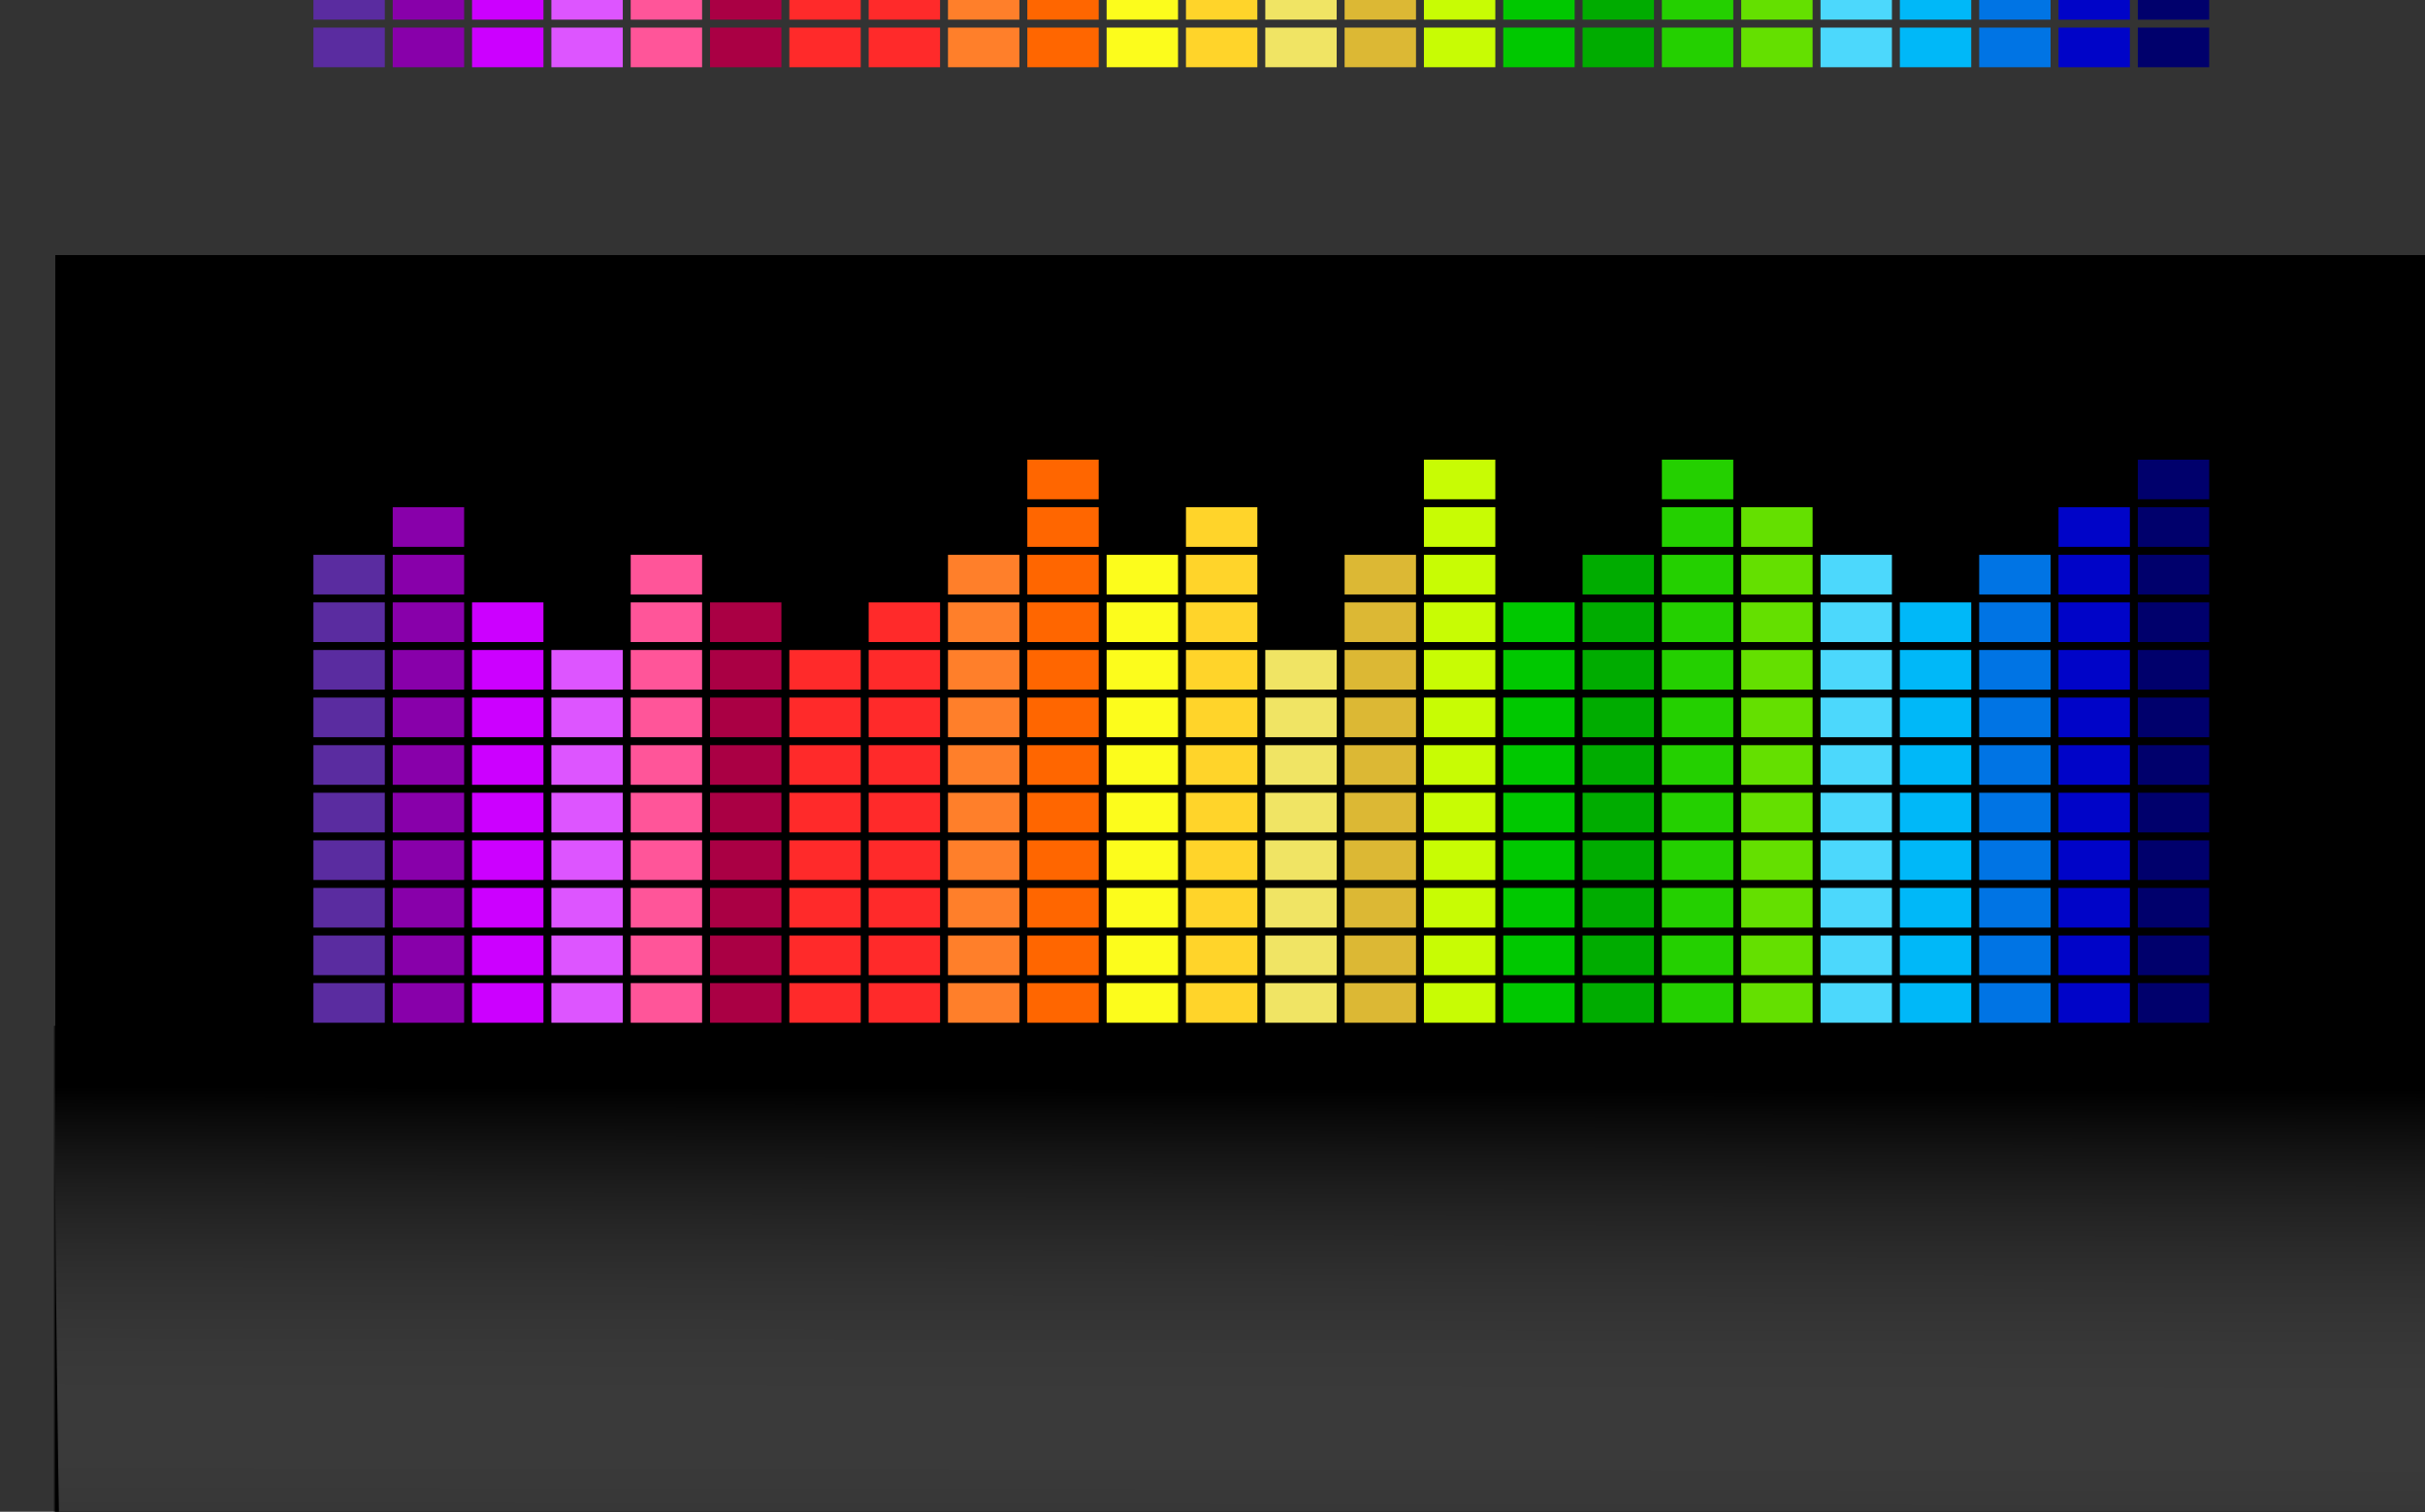 <?xml version="1.0"?><svg width="3057.149" height="1906.127" xmlns="http://www.w3.org/2000/svg" xmlns:xlink="http://www.w3.org/1999/xlink">
 <rect width="100%" height="100%" fill="#333333" stroke="none"/>
 <title>Sound</title>
 <defs>
  <linearGradient id="linearGradient6573">
   <stop id="stop6575" offset="0" stop-opacity="0.916" stop-color="#000000"/>
   <stop id="stop6577" offset="1" stop-opacity="0" stop-color="#ffffff"/>
  </linearGradient>
  <linearGradient xlink:href="#linearGradient6573" id="linearGradient7371" x1="0.528" y1="1.003" x2="0.529" y2="0.554"/>
 </defs>
 <g>
  <title>Layer 1</title>
  <g id="layer1">
   <rect id="rect5805" width="3055.468" height="1903.525" x="69.682" y="321.602" rx="0.548" ry="0.077" fill="#000000"/>
   <g id="g5068">
    <rect id="rect3925" width="90" height="50" x="395.112" y="1239.538" rx="0.492" ry="0.062" fill="#5a2ca0"/>
    <rect ry="0.062" rx="0.492" y="1179.538" x="395.112" height="50" width="90" id="rect3038" fill="#5a2ca0"/>
    <rect id="rect3040" width="90" height="50" x="395.112" y="1119.538" rx="0.492" ry="0.062" fill="#5a2ca0"/>
    <rect ry="0.062" rx="0.492" y="1059.538" x="395.112" height="50" width="90" id="rect3042" fill="#5a2ca0"/>
    <rect id="rect3044" width="90" height="50" x="395.112" y="999.538" rx="0.492" ry="0.062" fill="#5a2ca0"/>
    <rect ry="0.062" rx="0.492" y="939.538" x="395.112" height="50" width="90" id="rect3046" fill="#5a2ca0"/>
    <rect ry="0.062" rx="0.492" y="879.538" x="395.112" height="50" width="90" id="rect3048" fill="#5a2ca0"/>
    <rect id="rect3050" width="90" height="50" x="395.112" y="819.538" rx="0.492" ry="0.062" fill="#5a2ca0"/>
    <rect ry="0.062" rx="0.492" y="759.538" x="395.112" height="50" width="90" id="rect3052" fill="#5a2ca0"/>
    <rect id="rect3054" width="90" height="50" x="395.112" y="699.538" rx="0.492" ry="0.062" fill="#5a2ca0"/>
    <rect ry="0.062" rx="0.492" y="1239.538" x="495.112" height="50" width="90" id="rect3076" fill="#8800aa"/>
    <rect id="rect3078" width="90" height="50" x="495.112" y="1179.538" rx="0.492" ry="0.062" fill="#8800aa"/>
    <rect ry="0.062" rx="0.492" y="1119.538" x="495.112" height="50" width="90" id="rect3080" fill="#8800aa"/>
    <rect id="rect3082" width="90" height="50" x="495.112" y="1059.538" rx="0.492" ry="0.062" fill="#8800aa"/>
    <rect ry="0.062" rx="0.492" y="999.538" x="495.112" height="50" width="90" id="rect3084" fill="#8800aa"/>
    <rect id="rect3086" width="90" height="50" x="495.112" y="939.538" rx="0.492" ry="0.062" fill="#8800aa"/>
    <rect id="rect3088" width="90" height="50" x="495.112" y="879.538" rx="0.492" ry="0.062" fill="#8800aa"/>
    <rect ry="0.062" rx="0.492" y="819.538" x="495.112" height="50" width="90" id="rect3090" fill="#8800aa"/>
    <rect id="rect3092" width="90" height="50" x="495.112" y="759.538" rx="0.492" ry="0.062" fill="#8800aa"/>
    <rect ry="0.062" rx="0.492" y="699.538" x="495.112" height="50" width="90" id="rect3094" fill="#8800aa"/>
    <rect id="rect3096" width="90" height="50" x="495.112" y="639.538" rx="0.492" ry="0.062" fill="#8800aa"/>
    <rect id="rect3102" width="90" height="50" x="595.112" y="1239.538" rx="0.492" ry="0.062" fill="#cc00ff"/>
    <rect ry="0.062" rx="0.492" y="1179.538" x="595.112" height="50" width="90" id="rect3104" fill="#cc00ff"/>
    <rect id="rect3106" width="90" height="50" x="595.112" y="1119.538" rx="0.492" ry="0.062" fill="#cc00ff"/>
    <rect ry="0.062" rx="0.492" y="1059.538" x="595.112" height="50" width="90" id="rect3108" fill="#cc00ff"/>
    <rect id="rect3110" width="90" height="50" x="595.112" y="999.538" rx="0.492" ry="0.062" fill="#cc00ff"/>
    <rect ry="0.062" rx="0.492" y="939.538" x="595.112" height="50" width="90" id="rect3112" fill="#cc00ff"/>
    <rect ry="0.062" rx="0.492" y="879.538" x="595.112" height="50" width="90" id="rect3114" fill="#cc00ff"/>
    <rect id="rect3116" width="90" height="50" x="595.112" y="819.538" rx="0.492" ry="0.062" fill="#cc00ff"/>
    <rect ry="0.062" rx="0.492" y="759.538" x="595.112" height="50" width="90" id="rect3118" fill="#cc00ff"/>
    <rect ry="0.062" rx="0.492" y="1239.538" x="695.112" height="50" width="90" id="rect3128" fill="#dd55ff"/>
    <rect id="rect3130" width="90" height="50" x="695.112" y="1179.538" rx="0.492" ry="0.062" fill="#dd55ff"/>
    <rect ry="0.062" rx="0.492" y="1119.538" x="695.112" height="50" width="90" id="rect3132" fill="#dd55ff"/>
    <rect id="rect3134" width="90" height="50" x="695.112" y="1059.538" rx="0.492" ry="0.062" fill="#dd55ff"/>
    <rect ry="0.062" rx="0.492" y="999.538" x="695.112" height="50" width="90" id="rect3136" fill="#dd55ff"/>
    <rect id="rect3138" width="90" height="50" x="695.112" y="939.538" rx="0.492" ry="0.062" fill="#dd55ff"/>
    <rect id="rect3140" width="90" height="50" x="695.112" y="879.538" rx="0.492" ry="0.062" fill="#dd55ff"/>
    <rect ry="0.062" rx="0.492" y="819.538" x="695.112" height="50" width="90" id="rect3142" fill="#dd55ff"/>
    <rect id="rect3154" width="90" height="50" x="795.112" y="1239.538" rx="0.492" ry="0.062" fill="#ff5599"/>
    <rect ry="0.062" rx="0.492" y="1179.538" x="795.112" height="50" width="90" id="rect3156" fill="#ff5599"/>
    <rect id="rect3158" width="90" height="50" x="795.112" y="1119.538" rx="0.492" ry="0.062" fill="#ff5599"/>
    <rect ry="0.062" rx="0.492" y="1059.538" x="795.112" height="50" width="90" id="rect3160" fill="#ff5599"/>
    <rect id="rect3162" width="90" height="50" x="795.112" y="999.538" rx="0.492" ry="0.062" fill="#ff5599"/>
    <rect ry="0.062" rx="0.492" y="939.538" x="795.112" height="50" width="90" id="rect3164" fill="#ff5599"/>
    <rect ry="0.062" rx="0.492" y="879.538" x="795.112" height="50" width="90" id="rect3166" fill="#ff5599"/>
    <rect id="rect3168" width="90" height="50" x="795.112" y="819.538" rx="0.492" ry="0.062" fill="#ff5599"/>
    <rect ry="0.062" rx="0.492" y="759.538" x="795.112" height="50" width="90" id="rect3170" fill="#ff5599"/>
    <rect id="rect3172" width="90" height="50" x="795.112" y="699.538" rx="0.492" ry="0.062" fill="#ff5599"/>
    <rect ry="0.062" rx="0.492" y="1239.538" x="895.112" height="50" width="90" id="rect3180" fill="#aa0044"/>
    <rect id="rect3182" width="90" height="50" x="895.112" y="1179.538" rx="0.492" ry="0.062" fill="#aa0044"/>
    <rect ry="0.062" rx="0.492" y="1119.538" x="895.112" height="50" width="90" id="rect3184" fill="#aa0044"/>
    <rect id="rect3186" width="90" height="50" x="895.112" y="1059.538" rx="0.492" ry="0.062" fill="#aa0044"/>
    <rect ry="0.062" rx="0.492" y="999.538" x="895.112" height="50" width="90" id="rect3188" fill="#aa0044"/>
    <rect id="rect3190" width="90" height="50" x="895.112" y="939.538" rx="0.492" ry="0.062" fill="#aa0044"/>
    <rect id="rect3192" width="90" height="50" x="895.112" y="879.538" rx="0.492" ry="0.062" fill="#aa0044"/>
    <rect ry="0.062" rx="0.492" y="819.538" x="895.112" height="50" width="90" id="rect3194" fill="#aa0044"/>
    <rect id="rect3196" width="90" height="50" x="895.112" y="759.538" rx="0.492" ry="0.062" fill="#aa0044"/>
    <rect id="rect3206" width="90" height="50" x="995.112" y="1239.538" rx="0.492" ry="0.062" fill="#ff2a2a"/>
    <rect ry="0.062" rx="0.492" y="1179.538" x="995.112" height="50" width="90" id="rect3208" fill="#ff2a2a"/>
    <rect id="rect3210" width="90" height="50" x="995.112" y="1119.538" rx="0.492" ry="0.062" fill="#ff2a2a"/>
    <rect ry="0.062" rx="0.492" y="1059.538" x="995.112" height="50" width="90" id="rect3212" fill="#ff2a2a"/>
    <rect id="rect3214" width="90" height="50" x="995.112" y="999.538" rx="0.492" ry="0.062" fill="#ff2a2a"/>
    <rect ry="0.062" rx="0.492" y="939.538" x="995.112" height="50" width="90" id="rect3216" fill="#ff2a2a"/>
    <rect ry="0.062" rx="0.492" y="879.538" x="995.112" height="50" width="90" id="rect3218" fill="#ff2a2a"/>
    <rect id="rect3220" width="90" height="50" x="995.112" y="819.538" rx="0.492" ry="0.062" fill="#ff2a2a"/>
    <rect ry="0.062" rx="0.492" y="1239.538" x="1095.112" height="50" width="90" id="rect3232" fill="#ff2a2a"/>
    <rect id="rect3234" width="90" height="50" x="1095.112" y="1179.538" rx="0.492" ry="0.062" fill="#ff2a2a"/>
    <rect ry="0.062" rx="0.492" y="1119.538" x="1095.112" height="50" width="90" id="rect3236" fill="#ff2a2a"/>
    <rect id="rect3238" width="90" height="50" x="1095.112" y="1059.538" rx="0.492" ry="0.062" fill="#ff2a2a"/>
    <rect ry="0.062" rx="0.492" y="999.538" x="1095.112" height="50" width="90" id="rect3240" fill="#ff2a2a"/>
    <rect id="rect3242" width="90" height="50" x="1095.112" y="939.538" rx="0.492" ry="0.062" fill="#ff2a2a"/>
    <rect id="rect3244" width="90" height="50" x="1095.112" y="879.538" rx="0.492" ry="0.062" fill="#ff2a2a"/>
    <rect ry="0.062" rx="0.492" y="819.538" x="1095.112" height="50" width="90" id="rect3246" fill="#ff2a2a"/>
    <rect id="rect3248" width="90" height="50" x="1095.112" y="759.538" rx="0.492" ry="0.062" fill="#ff2a2a"/>
    <rect id="rect3258" width="90" height="50" x="1195.112" y="1239.538" rx="0.492" ry="0.062" fill="#ff7f2a"/>
    <rect ry="0.062" rx="0.492" y="1179.538" x="1195.112" height="50" width="90" id="rect3260" fill="#ff7f2a"/>
    <rect id="rect3262" width="90" height="50" x="1195.112" y="1119.538" rx="0.492" ry="0.062" fill="#ff7f2a"/>
    <rect ry="0.062" rx="0.492" y="1059.538" x="1195.112" height="50" width="90" id="rect3264" fill="#ff7f2a"/>
    <rect id="rect3266" width="90" height="50" x="1195.112" y="999.538" rx="0.492" ry="0.062" fill="#ff7f2a"/>
    <rect ry="0.062" rx="0.492" y="939.538" x="1195.112" height="50" width="90" id="rect3268" fill="#ff7f2a"/>
    <rect ry="0.062" rx="0.492" y="879.538" x="1195.112" height="50" width="90" id="rect3270" fill="#ff7f2a"/>
    <rect id="rect3272" width="90" height="50" x="1195.112" y="819.538" rx="0.492" ry="0.062" fill="#ff7f2a"/>
    <rect ry="0.062" rx="0.492" y="759.538" x="1195.112" height="50" width="90" id="rect3274" fill="#ff7f2a"/>
    <rect id="rect3276" width="90" height="50" x="1195.112" y="699.538" rx="0.492" ry="0.062" fill="#ff7f2a"/>
    <rect ry="0.062" rx="0.492" y="1239.538" x="1295.112" height="50" width="90" id="rect3284" fill="#ff6600"/>
    <rect id="rect3286" width="90" height="50" x="1295.112" y="1179.538" rx="0.492" ry="0.062" fill="#ff6600"/>
    <rect ry="0.062" rx="0.492" y="1119.538" x="1295.112" height="50" width="90" id="rect3288" fill="#ff6600"/>
    <rect id="rect3290" width="90" height="50" x="1295.112" y="1059.538" rx="0.492" ry="0.062" fill="#ff6600"/>
    <rect ry="0.062" rx="0.492" y="999.538" x="1295.112" height="50" width="90" id="rect3292" fill="#ff6600"/>
    <rect id="rect3294" width="90" height="50" x="1295.112" y="939.538" rx="0.492" ry="0.062" fill="#ff6600"/>
    <rect id="rect3296" width="90" height="50" x="1295.112" y="879.538" rx="0.492" ry="0.062" fill="#ff6600"/>
    <rect ry="0.062" rx="0.492" y="819.538" x="1295.112" height="50" width="90" id="rect3298" fill="#ff6600"/>
    <rect id="rect3300" width="90" height="50" x="1295.112" y="759.538" rx="0.492" ry="0.062" fill="#ff6600"/>
    <rect ry="0.062" rx="0.492" y="699.538" x="1295.112" height="50" width="90" id="rect3302" fill="#ff6600"/>
    <rect id="rect3304" width="90" height="50" x="1295.112" y="639.538" rx="0.492" ry="0.062" fill="#ff6600"/>
    <rect ry="0.062" rx="0.492" y="579.538" x="1295.112" height="50" width="90" id="rect3306" fill="#ff6600"/>
    <rect id="rect3310" width="90" height="50" x="1395.112" y="1239.538" rx="0.492" ry="0.062" fill="#fcfc1c"/>
    <rect ry="0.062" rx="0.492" y="1179.538" x="1395.112" height="50" width="90" id="rect3312" fill="#fcfc1c"/>
    <rect id="rect3314" width="90" height="50" x="1395.112" y="1119.538" rx="0.492" ry="0.062" fill="#fcfc1c"/>
    <rect ry="0.062" rx="0.492" y="1059.538" x="1395.112" height="50" width="90" id="rect3316" fill="#fcfc1c"/>
    <rect id="rect3318" width="90" height="50" x="1395.112" y="999.538" rx="0.492" ry="0.062" fill="#fcfc1c"/>
    <rect ry="0.062" rx="0.492" y="939.538" x="1395.112" height="50" width="90" id="rect3320" fill="#fcfc1c"/>
    <rect ry="0.062" rx="0.492" y="879.538" x="1395.112" height="50" width="90" id="rect3322" fill="#fcfc1c"/>
    <rect id="rect3324" width="90" height="50" x="1395.112" y="819.538" rx="0.492" ry="0.062" fill="#fcfc1c"/>
    <rect ry="0.062" rx="0.492" y="759.538" x="1395.112" height="50" width="90" id="rect3326" fill="#fcfc1c"/>
    <rect id="rect3328" width="90" height="50" x="1395.112" y="699.538" rx="0.492" ry="0.062" fill="#fcfc1c"/>
    <rect ry="0.062" rx="0.492" y="1239.538" x="1495.112" height="50" width="90" id="rect3336" fill="#ffd42a"/>
    <rect id="rect3338" width="90" height="50" x="1495.112" y="1179.538" rx="0.492" ry="0.062" fill="#ffd42a"/>
    <rect ry="0.062" rx="0.492" y="1119.538" x="1495.112" height="50" width="90" id="rect3340" fill="#ffd42a"/>
    <rect id="rect3342" width="90" height="50" x="1495.112" y="1059.538" rx="0.492" ry="0.062" fill="#ffd42a"/>
    <rect ry="0.062" rx="0.492" y="999.538" x="1495.112" height="50" width="90" id="rect3344" fill="#ffd42a"/>
    <rect id="rect3346" width="90" height="50" x="1495.112" y="939.538" rx="0.492" ry="0.062" fill="#ffd42a"/>
    <rect id="rect3348" width="90" height="50" x="1495.112" y="879.538" rx="0.492" ry="0.062" fill="#ffd42a"/>
    <rect ry="0.062" rx="0.492" y="819.538" x="1495.112" height="50" width="90" id="rect3350" fill="#ffd42a"/>
    <rect id="rect3352" width="90" height="50" x="1495.112" y="759.538" rx="0.492" ry="0.062" fill="#ffd42a"/>
    <rect ry="0.062" rx="0.492" y="699.538" x="1495.112" height="50" width="90" id="rect3354" fill="#ffd42a"/>
    <rect id="rect3356" width="90" height="50" x="1495.112" y="639.538" rx="0.492" ry="0.062" fill="#ffd42a"/>
    <rect id="rect3362" width="90" height="50" x="1595.112" y="1239.538" rx="0.492" ry="0.062" fill="#f0e464"/>
    <rect ry="0.062" rx="0.492" y="1179.538" x="1595.112" height="50" width="90" id="rect3364" fill="#f0e464"/>
    <rect id="rect3366" width="90" height="50" x="1595.112" y="1119.538" rx="0.492" ry="0.062" fill="#f0e464"/>
    <rect ry="0.062" rx="0.492" y="1059.538" x="1595.112" height="50" width="90" id="rect3368" fill="#f0e464"/>
    <rect id="rect3370" width="90" height="50" x="1595.112" y="999.538" rx="0.492" ry="0.062" fill="#f0e464"/>
    <rect ry="0.062" rx="0.492" y="939.538" x="1595.112" height="50" width="90" id="rect3372" fill="#f0e464"/>
    <rect ry="0.062" rx="0.492" y="879.538" x="1595.112" height="50" width="90" id="rect3374" fill="#f0e464"/>
    <rect id="rect3376" width="90" height="50" x="1595.112" y="819.538" rx="0.492" ry="0.062" fill="#f0e464"/>
    <rect ry="0.062" rx="0.492" y="1239.538" x="1695.112" height="50" width="90" id="rect3388" fill="#dcb834"/>
    <rect id="rect3390" width="90" height="50" x="1695.112" y="1179.538" rx="0.492" ry="0.062" fill="#dcb834"/>
    <rect ry="0.062" rx="0.492" y="1119.538" x="1695.112" height="50" width="90" id="rect3392" fill="#dcb834"/>
    <rect id="rect3394" width="90" height="50" x="1695.112" y="1059.538" rx="0.492" ry="0.062" fill="#dcb834"/>
    <rect ry="0.062" rx="0.492" y="999.538" x="1695.112" height="50" width="90" id="rect3396" fill="#dcb834"/>
    <rect id="rect3398" width="90" height="50" x="1695.112" y="939.538" rx="0.492" ry="0.062" fill="#dcb834"/>
    <rect id="rect3400" width="90" height="50" x="1695.112" y="879.538" rx="0.492" ry="0.062" fill="#dcb834"/>
    <rect ry="0.062" rx="0.492" y="819.538" x="1695.112" height="50" width="90" id="rect3402" fill="#dcb834"/>
    <rect id="rect3404" width="90" height="50" x="1695.112" y="759.538" rx="0.492" ry="0.062" fill="#dcb834"/>
    <rect ry="0.062" rx="0.492" y="699.538" x="1695.112" height="50" width="90" id="rect3406" fill="#dcb834"/>
    <rect id="rect3414" width="90" height="50" x="1795.112" y="1239.538" rx="0.492" ry="0.062" fill="#c8fc04"/>
    <rect ry="0.062" rx="0.492" y="1179.538" x="1795.112" height="50" width="90" id="rect3416" fill="#c8fc04"/>
    <rect id="rect3418" width="90" height="50" x="1795.112" y="1119.538" rx="0.492" ry="0.062" fill="#c8fc04"/>
    <rect ry="0.062" rx="0.492" y="1059.538" x="1795.112" height="50" width="90" id="rect3420" fill="#c8fc04"/>
    <rect id="rect3422" width="90" height="50" x="1795.112" y="999.538" rx="0.492" ry="0.062" fill="#c8fc04"/>
    <rect ry="0.062" rx="0.492" y="939.538" x="1795.112" height="50" width="90" id="rect3424" fill="#c8fc04"/>
    <rect ry="0.062" rx="0.492" y="879.538" x="1795.112" height="50" width="90" id="rect3426" fill="#c8fc04"/>
    <rect id="rect3428" width="90" height="50" x="1795.112" y="819.538" rx="0.492" ry="0.062" fill="#c8fc04"/>
    <rect ry="0.062" rx="0.492" y="759.538" x="1795.112" height="50" width="90" id="rect3430" fill="#c8fc04"/>
    <rect id="rect3432" width="90" height="50" x="1795.112" y="699.538" rx="0.492" ry="0.062" fill="#c8fc04"/>
    <rect ry="0.062" rx="0.492" y="639.538" x="1795.112" height="50" width="90" id="rect3434" fill="#c8fc04"/>
    <rect id="rect3436" width="90" height="50" x="1795.112" y="579.538" rx="0.492" ry="0.062" fill="#c8fc04"/>
    <rect ry="0.062" rx="0.492" y="1239.538" x="1895.112" height="50" width="90" id="rect3440" fill="#00c800"/>
    <rect id="rect3442" width="90" height="50" x="1895.112" y="1179.538" rx="0.492" ry="0.062" fill="#00c800"/>
    <rect ry="0.062" rx="0.492" y="1119.538" x="1895.112" height="50" width="90" id="rect3444" fill="#00c800"/>
    <rect id="rect3446" width="90" height="50" x="1895.112" y="1059.538" rx="0.492" ry="0.062" fill="#00c800"/>
    <rect ry="0.062" rx="0.492" y="999.538" x="1895.112" height="50" width="90" id="rect3448" fill="#00c800"/>
    <rect id="rect3450" width="90" height="50" x="1895.112" y="939.538" rx="0.492" ry="0.062" fill="#00c800"/>
    <rect id="rect3452" width="90" height="50" x="1895.112" y="879.538" rx="0.492" ry="0.062" fill="#00c800"/>
    <rect ry="0.062" rx="0.492" y="819.538" x="1895.112" height="50" width="90" id="rect3454" fill="#00c800"/>
    <rect id="rect3456" width="90" height="50" x="1895.112" y="759.538" rx="0.492" ry="0.062" fill="#00c800"/>
    <rect ry="0.062" rx="0.492" y="1239.538" x="1995.112" height="50" width="90" id="rect4233" fill="#00ac00"/>
    <rect id="rect4235" width="90" height="50" x="1995.112" y="1179.538" rx="0.492" ry="0.062" fill="#00ac00"/>
    <rect ry="0.062" rx="0.492" y="1119.538" x="1995.112" height="50" width="90" id="rect4237" fill="#00ac00"/>
    <rect id="rect4239" width="90" height="50" x="1995.112" y="1059.538" rx="0.492" ry="0.062" fill="#00ac00"/>
    <rect ry="0.062" rx="0.492" y="999.538" x="1995.112" height="50" width="90" id="rect4241" fill="#00ac00"/>
    <rect id="rect4243" width="90" height="50" x="1995.112" y="939.538" rx="0.492" ry="0.062" fill="#00ac00"/>
    <rect id="rect4245" width="90" height="50" x="1995.112" y="879.538" rx="0.492" ry="0.062" fill="#00ac00"/>
    <rect ry="0.062" rx="0.492" y="819.538" x="1995.112" height="50" width="90" id="rect4247" fill="#00ac00"/>
    <rect id="rect4249" width="90" height="50" x="1995.112" y="759.538" rx="0.492" ry="0.062" fill="#00ac00"/>
    <rect ry="0.062" rx="0.492" y="699.538" x="1995.112" height="50" width="90" id="rect4251" fill="#00ac00"/>
    <rect id="rect4257" width="90" height="50" x="2095.112" y="1239.538" rx="0.492" ry="0.062" fill="#24d000"/>
    <rect ry="0.062" rx="0.492" y="1179.538" x="2095.112" height="50" width="90" id="rect4259" fill="#24d000"/>
    <rect id="rect4261" width="90" height="50" x="2095.112" y="1119.538" rx="0.492" ry="0.062" fill="#24d000"/>
    <rect ry="0.062" rx="0.492" y="1059.538" x="2095.112" height="50" width="90" id="rect4263" fill="#24d000"/>
    <rect id="rect4265" width="90" height="50" x="2095.112" y="999.538" rx="0.492" ry="0.062" fill="#24d000"/>
    <rect ry="0.062" rx="0.492" y="939.538" x="2095.112" height="50" width="90" id="rect4267" fill="#24d000"/>
    <rect ry="0.062" rx="0.492" y="879.538" x="2095.112" height="50" width="90" id="rect4269" fill="#24d000"/>
    <rect id="rect4271" width="90" height="50" x="2095.112" y="819.538" rx="0.492" ry="0.062" fill="#24d000"/>
    <rect ry="0.062" rx="0.492" y="759.538" x="2095.112" height="50" width="90" id="rect4273" fill="#24d000"/>
    <rect id="rect4275" width="90" height="50" x="2095.112" y="699.538" rx="0.492" ry="0.062" fill="#24d000"/>
    <rect ry="0.062" rx="0.492" y="639.538" x="2095.112" height="50" width="90" id="rect4277" fill="#24d000"/>
    <rect id="rect4279" width="90" height="50" x="2095.112" y="579.538" rx="0.492" ry="0.062" fill="#24d000"/>
    <rect ry="0.062" rx="0.492" y="1239.538" x="2195.112" height="50" width="90" id="rect4281" fill="#64e000"/>
    <rect id="rect4283" width="90" height="50" x="2195.112" y="1179.538" rx="0.492" ry="0.062" fill="#64e000"/>
    <rect ry="0.062" rx="0.492" y="1119.538" x="2195.112" height="50" width="90" id="rect4285" fill="#64e000"/>
    <rect id="rect4287" width="90" height="50" x="2195.112" y="1059.538" rx="0.492" ry="0.062" fill="#64e000"/>
    <rect ry="0.062" rx="0.492" y="999.538" x="2195.112" height="50" width="90" id="rect4289" fill="#64e000"/>
    <rect id="rect4291" width="90" height="50" x="2195.112" y="939.538" rx="0.492" ry="0.062" fill="#64e000"/>
    <rect id="rect4293" width="90" height="50" x="2195.112" y="879.538" rx="0.492" ry="0.062" fill="#64e000"/>
    <rect ry="0.062" rx="0.492" y="819.538" x="2195.112" height="50" width="90" id="rect4295" fill="#64e000"/>
    <rect id="rect4297" width="90" height="50" x="2195.112" y="759.538" rx="0.492" ry="0.062" fill="#64e000"/>
    <rect ry="0.062" rx="0.492" y="699.538" x="2195.112" height="50" width="90" id="rect4299" fill="#64e000"/>
    <rect id="rect4301" width="90" height="50" x="2195.112" y="639.538" rx="0.492" ry="0.062" fill="#64e000"/>
    <rect id="rect4305" width="90" height="50" x="2295.112" y="1239.538" rx="0.492" ry="0.062" fill="#4cd8fc"/>
    <rect ry="0.062" rx="0.492" y="1179.538" x="2295.112" height="50" width="90" id="rect4307" fill="#4cd8fc"/>
    <rect id="rect4309" width="90" height="50" x="2295.112" y="1119.538" rx="0.492" ry="0.062" fill="#4cd8fc"/>
    <rect ry="0.062" rx="0.492" y="1059.538" x="2295.112" height="50" width="90" id="rect4311" fill="#4cd8fc"/>
    <rect id="rect4313" width="90" height="50" x="2295.112" y="999.538" rx="0.492" ry="0.062" fill="#4cd8fc"/>
    <rect ry="0.062" rx="0.492" y="939.538" x="2295.112" height="50" width="90" id="rect4315" fill="#4cd8fc"/>
    <rect ry="0.062" rx="0.492" y="879.538" x="2295.112" height="50" width="90" id="rect4317" fill="#4cd8fc"/>
    <rect id="rect4319" width="90" height="50" x="2295.112" y="819.538" rx="0.492" ry="0.062" fill="#4cd8fc"/>
    <rect ry="0.062" rx="0.492" y="759.538" x="2295.112" height="50" width="90" id="rect4321" fill="#4cd8fc"/>
    <rect id="rect4323" width="90" height="50" x="2295.112" y="699.538" rx="0.492" ry="0.062" fill="#4cd8fc"/>
    <rect ry="0.062" rx="0.492" y="1239.538" x="2395.112" height="50" width="90" id="rect4329" fill="#00b8f8"/>
    <rect id="rect4331" width="90" height="50" x="2395.112" y="1179.538" rx="0.492" ry="0.062" fill="#00b8f8"/>
    <rect ry="0.062" rx="0.492" y="1119.538" x="2395.112" height="50" width="90" id="rect4333" fill="#00b8f8"/>
    <rect id="rect4335" width="90" height="50" x="2395.112" y="1059.538" rx="0.492" ry="0.062" fill="#00b8f8"/>
    <rect ry="0.062" rx="0.492" y="999.538" x="2395.112" height="50" width="90" id="rect4337" fill="#00b8f8"/>
    <rect id="rect4339" width="90" height="50" x="2395.112" y="939.538" rx="0.492" ry="0.062" fill="#00b8f8"/>
    <rect id="rect4341" width="90" height="50" x="2395.112" y="879.538" rx="0.492" ry="0.062" fill="#00b8f8"/>
    <rect ry="0.062" rx="0.492" y="819.538" x="2395.112" height="50" width="90" id="rect4343" fill="#00b8f8"/>
    <rect id="rect4345" width="90" height="50" x="2395.112" y="759.538" rx="0.492" ry="0.062" fill="#00b8f8"/>
    <rect id="rect4353" width="90" height="50" x="2495.112" y="1239.538" rx="0.492" ry="0.062" fill="#0074e4"/>
    <rect ry="0.062" rx="0.492" y="1179.538" x="2495.112" height="50" width="90" id="rect4355" fill="#0074e4"/>
    <rect id="rect4357" width="90" height="50" x="2495.112" y="1119.538" rx="0.492" ry="0.062" fill="#0074e4"/>
    <rect ry="0.062" rx="0.492" y="1059.538" x="2495.112" height="50" width="90" id="rect4359" fill="#0074e4"/>
    <rect id="rect4361" width="90" height="50" x="2495.112" y="999.538" rx="0.492" ry="0.062" fill="#0074e4"/>
    <rect ry="0.062" rx="0.492" y="939.538" x="2495.112" height="50" width="90" id="rect4363" fill="#0074e4"/>
    <rect ry="0.062" rx="0.492" y="879.538" x="2495.112" height="50" width="90" id="rect4365" fill="#0074e4"/>
    <rect id="rect4367" width="90" height="50" x="2495.112" y="819.538" rx="0.492" ry="0.062" fill="#0074e4"/>
    <rect ry="0.062" rx="0.492" y="759.538" x="2495.112" height="50" width="90" id="rect4369" fill="#0074e4"/>
    <rect id="rect4371" width="90" height="50" x="2495.112" y="699.538" rx="0.492" ry="0.062" fill="#0074e4"/>
    <rect ry="0.062" rx="0.492" y="1239.538" x="2595.112" height="50" width="90" id="rect4377" fill="#0004c8"/>
    <rect id="rect4379" width="90" height="50" x="2595.112" y="1179.538" rx="0.492" ry="0.062" fill="#0004c8"/>
    <rect ry="0.062" rx="0.492" y="1119.538" x="2595.112" height="50" width="90" id="rect4381" fill="#0004c8"/>
    <rect id="rect4383" width="90" height="50" x="2595.112" y="1059.538" rx="0.492" ry="0.062" fill="#0004c8"/>
    <rect ry="0.062" rx="0.492" y="999.538" x="2595.112" height="50" width="90" id="rect4385" fill="#0004c8"/>
    <rect id="rect4387" width="90" height="50" x="2595.112" y="939.538" rx="0.492" ry="0.062" fill="#0004c8"/>
    <rect id="rect4389" width="90" height="50" x="2595.112" y="879.538" rx="0.492" ry="0.062" fill="#0004c8"/>
    <rect ry="0.062" rx="0.492" y="819.538" x="2595.112" height="50" width="90" id="rect4391" fill="#0004c8"/>
    <rect id="rect4393" width="90" height="50" x="2595.112" y="759.538" rx="0.492" ry="0.062" fill="#0004c8"/>
    <rect ry="0.062" rx="0.492" y="699.538" x="2595.112" height="50" width="90" id="rect4395" fill="#0004c8"/>
    <rect id="rect4397" width="90" height="50" x="2595.112" y="639.538" rx="0.492" ry="0.062" fill="#0004c8"/>
    <rect id="rect4401" width="90" height="50" x="2695.112" y="1239.538" rx="0.492" ry="0.062" fill="#00006c"/>
    <rect ry="0.062" rx="0.492" y="1179.538" x="2695.112" height="50" width="90" id="rect4403" fill="#00006c"/>
    <rect id="rect4405" width="90" height="50" x="2695.112" y="1119.538" rx="0.492" ry="0.062" fill="#00006c"/>
    <rect ry="0.062" rx="0.492" y="1059.538" x="2695.112" height="50" width="90" id="rect4407" fill="#00006c"/>
    <rect id="rect4409" width="90" height="50" x="2695.112" y="999.538" rx="0.492" ry="0.062" fill="#00006c"/>
    <rect ry="0.062" rx="0.492" y="939.538" x="2695.112" height="50" width="90" id="rect4411" fill="#00006c"/>
    <rect ry="0.062" rx="0.492" y="879.538" x="2695.112" height="50" width="90" id="rect4413" fill="#00006c"/>
    <rect id="rect4415" width="90" height="50" x="2695.112" y="819.538" rx="0.492" ry="0.062" fill="#00006c"/>
    <rect ry="0.062" rx="0.492" y="759.538" x="2695.112" height="50" width="90" id="rect4417" fill="#00006c"/>
    <rect id="rect4419" width="90" height="50" x="2695.112" y="699.538" rx="0.492" ry="0.062" fill="#00006c"/>
    <rect ry="0.062" rx="0.492" y="639.538" x="2695.112" height="50" width="90" id="rect4421" fill="#00006c"/>
    <rect id="rect4423" width="90" height="50" x="2695.112" y="579.538" rx="0.492" ry="0.062" fill="#00006c"/>
   </g>
   <rect id="rect5313" width="90" height="50" x="828" y="-343.362" rx="0.492" ry="0.062" transform="translate(-432.888 378.176) scale(1 1)" fill="#5a2ca0"/>
   <rect ry="0.062" rx="0.492" y="-403.362" x="828" height="50" width="90" id="rect5315" transform="translate(-432.888 378.176) scale(1 1)" fill="#5a2ca0"/>
   <rect id="rect5317" width="90" height="50" x="828" y="-463.362" rx="0.492" ry="0.062" transform="translate(-432.888 378.176) scale(1 1)" fill="#5a2ca0"/>
   <rect ry="0.062" rx="0.492" y="-523.362" x="828" height="50" width="90" id="rect5319" transform="translate(-432.888 378.176) scale(1 1)" fill="#5a2ca0"/>
   <rect id="rect5321" width="90" height="50" x="828" y="-583.362" rx="0.492" ry="0.062" transform="translate(-432.888 378.176) scale(1 1)" fill="#5a2ca0"/>
   <rect ry="0.062" rx="0.492" y="-643.362" x="828" height="50" width="90" id="rect5323" transform="translate(-432.888 378.176) scale(1 1)" fill="#5a2ca0"/>
   <rect ry="0.062" rx="0.492" y="-703.362" x="828" height="50" width="90" id="rect5325" transform="translate(-432.888 378.176) scale(1 1)" fill="#5a2ca0"/>
   <rect id="rect5327" width="90" height="50" x="828" y="-763.362" rx="0.492" ry="0.062" transform="translate(-432.888 378.176) scale(1 1)" fill="#5a2ca0"/>
   <rect ry="0.062" rx="0.492" y="-823.362" x="828" height="50" width="90" id="rect5329" transform="translate(-432.888 378.176) scale(1 1)" fill="#5a2ca0"/>
   <rect id="rect5331" width="90" height="50" x="828" y="-883.362" rx="0.492" ry="0.062" transform="translate(-432.888 378.176) scale(1 1)" fill="#5a2ca0"/>
   <rect ry="0.062" rx="0.492" y="-343.362" x="928" height="50" width="90" id="rect5333" transform="translate(-432.888 378.176) scale(1 1)" fill="#8800aa"/>
   <rect id="rect5335" width="90" height="50" x="928" y="-403.362" rx="0.492" ry="0.062" transform="translate(-432.888 378.176) scale(1 1)" fill="#8800aa"/>
   <rect ry="0.062" rx="0.492" y="-463.362" x="928" height="50" width="90" id="rect5337" transform="translate(-432.888 378.176) scale(1 1)" fill="#8800aa"/>
   <rect id="rect5339" width="90" height="50" x="928" y="-523.362" rx="0.492" ry="0.062" transform="translate(-432.888 378.176) scale(1 1)" fill="#8800aa"/>
   <rect ry="0.062" rx="0.492" y="-583.362" x="928" height="50" width="90" id="rect5341" transform="translate(-432.888 378.176) scale(1 1)" fill="#8800aa"/>
   <rect id="rect5343" width="90" height="50" x="928" y="-643.362" rx="0.492" ry="0.062" transform="translate(-432.888 378.176) scale(1 1)" fill="#8800aa"/>
   <rect id="rect5345" width="90" height="50" x="928" y="-703.362" rx="0.492" ry="0.062" transform="translate(-432.888 378.176) scale(1 1)" fill="#8800aa"/>
   <rect ry="0.062" rx="0.492" y="-763.362" x="928" height="50" width="90" id="rect5347" transform="translate(-432.888 378.176) scale(1 1)" fill="#8800aa"/>
   <rect id="rect5349" width="90" height="50" x="928" y="-823.362" rx="0.492" ry="0.062" transform="translate(-432.888 378.176) scale(1 1)" fill="#8800aa"/>
   <rect ry="0.062" rx="0.492" y="-883.362" x="928" height="50" width="90" id="rect5351" transform="translate(-432.888 378.176) scale(1 1)" fill="#8800aa"/>
   <rect id="rect5353" width="90" height="50" x="928" y="-943.362" rx="0.492" ry="0.062" transform="translate(-432.888 378.176) scale(1 1)" fill="#8800aa"/>
   <rect id="rect5355" width="90" height="50" x="1028" y="-343.362" rx="0.492" ry="0.062" transform="translate(-432.888 378.176) scale(1 1)" fill="#cc00ff"/>
   <rect ry="0.062" rx="0.492" y="-403.362" x="1028" height="50" width="90" id="rect5357" transform="translate(-432.888 378.176) scale(1 1)" fill="#cc00ff"/>
   <rect id="rect5359" width="90" height="50" x="1028" y="-463.362" rx="0.492" ry="0.062" transform="translate(-432.888 378.176) scale(1 1)" fill="#cc00ff"/>
   <rect ry="0.062" rx="0.492" y="-523.362" x="1028" height="50" width="90" id="rect5361" transform="translate(-432.888 378.176) scale(1 1)" fill="#cc00ff"/>
   <rect id="rect5363" width="90" height="50" x="1028" y="-583.362" rx="0.492" ry="0.062" transform="translate(-432.888 378.176) scale(1 1)" fill="#cc00ff"/>
   <rect ry="0.062" rx="0.492" y="-643.362" x="1028" height="50" width="90" id="rect5365" transform="translate(-432.888 378.176) scale(1 1)" fill="#cc00ff"/>
   <rect ry="0.062" rx="0.492" y="-703.362" x="1028" height="50" width="90" id="rect5367" transform="translate(-432.888 378.176) scale(1 1)" fill="#cc00ff"/>
   <rect id="rect5369" width="90" height="50" x="1028" y="-763.362" rx="0.492" ry="0.062" transform="translate(-432.888 378.176) scale(1 1)" fill="#cc00ff"/>
   <rect ry="0.062" rx="0.492" y="-823.362" x="1028" height="50" width="90" id="rect5371" transform="translate(-432.888 378.176) scale(1 1)" fill="#cc00ff"/>
   <rect ry="0.062" rx="0.492" y="-343.362" x="1128" height="50" width="90" id="rect5373" transform="translate(-432.888 378.176) scale(1 1)" fill="#dd55ff"/>
   <rect id="rect5375" width="90" height="50" x="1128" y="-403.362" rx="0.492" ry="0.062" transform="translate(-432.888 378.176) scale(1 1)" fill="#dd55ff"/>
   <rect ry="0.062" rx="0.492" y="-463.362" x="1128" height="50" width="90" id="rect5377" transform="translate(-432.888 378.176) scale(1 1)" fill="#dd55ff"/>
   <rect id="rect5379" width="90" height="50" x="1128" y="-523.362" rx="0.492" ry="0.062" transform="translate(-432.888 378.176) scale(1 1)" fill="#dd55ff"/>
   <rect ry="0.062" rx="0.492" y="-583.362" x="1128" height="50" width="90" id="rect5381" transform="translate(-432.888 378.176) scale(1 1)" fill="#dd55ff"/>
   <rect id="rect5383" width="90" height="50" x="1128" y="-643.362" rx="0.492" ry="0.062" transform="translate(-432.888 378.176) scale(1 1)" fill="#dd55ff"/>
   <rect id="rect5385" width="90" height="50" x="1128" y="-703.362" rx="0.492" ry="0.062" transform="translate(-432.888 378.176) scale(1 1)" fill="#dd55ff"/>
   <rect ry="0.062" rx="0.492" y="-763.362" x="1128" height="50" width="90" id="rect5387" transform="translate(-432.888 378.176) scale(1 1)" fill="#dd55ff"/>
   <rect id="rect5389" width="90" height="50" x="1228" y="-343.362" rx="0.492" ry="0.062" transform="translate(-432.888 378.176) scale(1 1)" fill="#ff5599"/>
   <rect ry="0.062" rx="0.492" y="-403.362" x="1228" height="50" width="90" id="rect5391" transform="translate(-432.888 378.176) scale(1 1)" fill="#ff5599"/>
   <rect id="rect5393" width="90" height="50" x="1228" y="-463.362" rx="0.492" ry="0.062" transform="translate(-432.888 378.176) scale(1 1)" fill="#ff5599"/>
   <rect ry="0.062" rx="0.492" y="-523.362" x="1228" height="50" width="90" id="rect5395" transform="translate(-432.888 378.176) scale(1 1)" fill="#ff5599"/>
   <rect id="rect5397" width="90" height="50" x="1228" y="-583.362" rx="0.492" ry="0.062" transform="translate(-432.888 378.176) scale(1 1)" fill="#ff5599"/>
   <rect ry="0.062" rx="0.492" y="-643.362" x="1228" height="50" width="90" id="rect5399" transform="translate(-432.888 378.176) scale(1 1)" fill="#ff5599"/>
   <rect ry="0.062" rx="0.492" y="-703.362" x="1228" height="50" width="90" id="rect5401" transform="translate(-432.888 378.176) scale(1 1)" fill="#ff5599"/>
   <rect id="rect5403" width="90" height="50" x="1228" y="-763.362" rx="0.492" ry="0.062" transform="translate(-432.888 378.176) scale(1 1)" fill="#ff5599"/>
   <rect ry="0.062" rx="0.492" y="-823.362" x="1228" height="50" width="90" id="rect5405" transform="translate(-432.888 378.176) scale(1 1)" fill="#ff5599"/>
   <rect id="rect5407" width="90" height="50" x="1228" y="-883.362" rx="0.492" ry="0.062" transform="translate(-432.888 378.176) scale(1 1)" fill="#ff5599"/>
   <rect ry="0.062" rx="0.492" y="-343.362" x="1328" height="50" width="90" id="rect5409" transform="translate(-432.888 378.176) scale(1 1)" fill="#aa0044"/>
   <rect id="rect5411" width="90" height="50" x="1328" y="-403.362" rx="0.492" ry="0.062" transform="translate(-432.888 378.176) scale(1 1)" fill="#aa0044"/>
   <rect ry="0.062" rx="0.492" y="-463.362" x="1328" height="50" width="90" id="rect5413" transform="translate(-432.888 378.176) scale(1 1)" fill="#aa0044"/>
   <rect id="rect5415" width="90" height="50" x="1328" y="-523.362" rx="0.492" ry="0.062" transform="translate(-432.888 378.176) scale(1 1)" fill="#aa0044"/>
   <rect ry="0.062" rx="0.492" y="-583.362" x="1328" height="50" width="90" id="rect5417" transform="translate(-432.888 378.176) scale(1 1)" fill="#aa0044"/>
   <rect id="rect5419" width="90" height="50" x="1328" y="-643.362" rx="0.492" ry="0.062" transform="translate(-432.888 378.176) scale(1 1)" fill="#aa0044"/>
   <rect id="rect5421" width="90" height="50" x="1328" y="-703.362" rx="0.492" ry="0.062" transform="translate(-432.888 378.176) scale(1 1)" fill="#aa0044"/>
   <rect ry="0.062" rx="0.492" y="-763.362" x="1328" height="50" width="90" id="rect5423" transform="translate(-432.888 378.176) scale(1 1)" fill="#aa0044"/>
   <rect id="rect5425" width="90" height="50" x="1328" y="-823.362" rx="0.492" ry="0.062" transform="translate(-432.888 378.176) scale(1 1)" fill="#aa0044"/>
   <rect id="rect5427" width="90" height="50" x="1428" y="-343.362" rx="0.492" ry="0.062" transform="translate(-432.888 378.176) scale(1 1)" fill="#ff2a2a"/>
   <rect ry="0.062" rx="0.492" y="-403.362" x="1428" height="50" width="90" id="rect5429" transform="translate(-432.888 378.176) scale(1 1)" fill="#ff2a2a"/>
   <rect id="rect5431" width="90" height="50" x="1428" y="-463.362" rx="0.492" ry="0.062" transform="translate(-432.888 378.176) scale(1 1)" fill="#ff2a2a"/>
   <rect ry="0.062" rx="0.492" y="-523.362" x="1428" height="50" width="90" id="rect5433" transform="translate(-432.888 378.176) scale(1 1)" fill="#ff2a2a"/>
   <rect id="rect5435" width="90" height="50" x="1428" y="-583.362" rx="0.492" ry="0.062" transform="translate(-432.888 378.176) scale(1 1)" fill="#ff2a2a"/>
   <rect ry="0.062" rx="0.492" y="-643.362" x="1428" height="50" width="90" id="rect5437" transform="translate(-432.888 378.176) scale(1 1)" fill="#ff2a2a"/>
   <rect ry="0.062" rx="0.492" y="-703.362" x="1428" height="50" width="90" id="rect5439" transform="translate(-432.888 378.176) scale(1 1)" fill="#ff2a2a"/>
   <rect id="rect5441" width="90" height="50" x="1428" y="-763.362" rx="0.492" ry="0.062" transform="translate(-432.888 378.176) scale(1 1)" fill="#ff2a2a"/>
   <rect ry="0.062" rx="0.492" y="-343.362" x="1528" height="50" width="90" id="rect5443" transform="translate(-432.888 378.176) scale(1 1)" fill="#ff2a2a"/>
   <rect id="rect5445" width="90" height="50" x="1528" y="-403.362" rx="0.492" ry="0.062" transform="translate(-432.888 378.176) scale(1 1)" fill="#ff2a2a"/>
   <rect ry="0.062" rx="0.492" y="-463.362" x="1528" height="50" width="90" id="rect5447" transform="translate(-432.888 378.176) scale(1 1)" fill="#ff2a2a"/>
   <rect id="rect5449" width="90" height="50" x="1528" y="-523.362" rx="0.492" ry="0.062" transform="translate(-432.888 378.176) scale(1 1)" fill="#ff2a2a"/>
   <rect ry="0.062" rx="0.492" y="-583.362" x="1528" height="50" width="90" id="rect5451" transform="translate(-432.888 378.176) scale(1 1)" fill="#ff2a2a"/>
   <rect id="rect5453" width="90" height="50" x="1528" y="-643.362" rx="0.492" ry="0.062" transform="translate(-432.888 378.176) scale(1 1)" fill="#ff2a2a"/>
   <rect id="rect5455" width="90" height="50" x="1528" y="-703.362" rx="0.492" ry="0.062" transform="translate(-432.888 378.176) scale(1 1)" fill="#ff2a2a"/>
   <rect ry="0.062" rx="0.492" y="-763.362" x="1528" height="50" width="90" id="rect5457" transform="translate(-432.888 378.176) scale(1 1)" fill="#ff2a2a"/>
   <rect id="rect5459" width="90" height="50" x="1528" y="-823.362" rx="0.492" ry="0.062" transform="translate(-432.888 378.176) scale(1 1)" fill="#ff2a2a"/>
   <rect id="rect5461" width="90" height="50" x="1628" y="-343.362" rx="0.492" ry="0.062" transform="translate(-432.888 378.176) scale(1 1)" fill="#ff7f2a"/>
   <rect ry="0.062" rx="0.492" y="-403.362" x="1628" height="50" width="90" id="rect5463" transform="translate(-432.888 378.176) scale(1 1)" fill="#ff7f2a"/>
   <rect id="rect5465" width="90" height="50" x="1628" y="-463.362" rx="0.492" ry="0.062" transform="translate(-432.888 378.176) scale(1 1)" fill="#ff7f2a"/>
   <rect ry="0.062" rx="0.492" y="-523.362" x="1628" height="50" width="90" id="rect5467" transform="translate(-432.888 378.176) scale(1 1)" fill="#ff7f2a"/>
   <rect id="rect5469" width="90" height="50" x="1628" y="-583.362" rx="0.492" ry="0.062" transform="translate(-432.888 378.176) scale(1 1)" fill="#ff7f2a"/>
   <rect ry="0.062" rx="0.492" y="-643.362" x="1628" height="50" width="90" id="rect5471" transform="translate(-432.888 378.176) scale(1 1)" fill="#ff7f2a"/>
   <rect ry="0.062" rx="0.492" y="-703.362" x="1628" height="50" width="90" id="rect5473" transform="translate(-432.888 378.176) scale(1 1)" fill="#ff7f2a"/>
   <rect id="rect5475" width="90" height="50" x="1628" y="-763.362" rx="0.492" ry="0.062" transform="translate(-432.888 378.176) scale(1 1)" fill="#ff7f2a"/>
   <rect ry="0.062" rx="0.492" y="-823.362" x="1628" height="50" width="90" id="rect5477" transform="translate(-432.888 378.176) scale(1 1)" fill="#ff7f2a"/>
   <rect id="rect5479" width="90" height="50" x="1628" y="-883.362" rx="0.492" ry="0.062" transform="translate(-432.888 378.176) scale(1 1)" fill="#ff7f2a"/>
   <rect ry="0.062" rx="0.492" y="-343.362" x="1728" height="50" width="90" id="rect5481" transform="translate(-432.888 378.176) scale(1 1)" fill="#ff6600"/>
   <rect id="rect5483" width="90" height="50" x="1728" y="-403.362" rx="0.492" ry="0.062" transform="translate(-432.888 378.176) scale(1 1)" fill="#ff6600"/>
   <rect ry="0.062" rx="0.492" y="-463.362" x="1728" height="50" width="90" id="rect5485" transform="translate(-432.888 378.176) scale(1 1)" fill="#ff6600"/>
   <rect id="rect5487" width="90" height="50" x="1728" y="-523.362" rx="0.492" ry="0.062" transform="translate(-432.888 378.176) scale(1 1)" fill="#ff6600"/>
   <rect ry="0.062" rx="0.492" y="-583.362" x="1728" height="50" width="90" id="rect5489" transform="translate(-432.888 378.176) scale(1 1)" fill="#ff6600"/>
   <rect id="rect5491" width="90" height="50" x="1728" y="-643.362" rx="0.492" ry="0.062" transform="translate(-432.888 378.176) scale(1 1)" fill="#ff6600"/>
   <rect id="rect5493" width="90" height="50" x="1728" y="-703.362" rx="0.492" ry="0.062" transform="translate(-432.888 378.176) scale(1 1)" fill="#ff6600"/>
   <rect ry="0.062" rx="0.492" y="-763.362" x="1728" height="50" width="90" id="rect5495" transform="translate(-432.888 378.176) scale(1 1)" fill="#ff6600"/>
   <rect id="rect5497" width="90" height="50" x="1728" y="-823.362" rx="0.492" ry="0.062" transform="translate(-432.888 378.176) scale(1 1)" fill="#ff6600"/>
   <rect ry="0.062" rx="0.492" y="-883.362" x="1728" height="50" width="90" id="rect5499" transform="translate(-432.888 378.176) scale(1 1)" fill="#ff6600"/>
   <rect id="rect5501" width="90" height="50" x="1728" y="-943.362" rx="0.492" ry="0.062" transform="translate(-432.888 378.176) scale(1 1)" fill="#ff6600"/>
   <rect ry="0.062" rx="0.492" y="-1003.362" x="1728" height="50" width="90" id="rect5503" transform="translate(-432.888 378.176) scale(1 1)" fill="#ff6600"/>
   <rect id="rect5505" width="90" height="50" x="1828" y="-343.362" rx="0.492" ry="0.062" transform="translate(-432.888 378.176) scale(1 1)" fill="#fcfc1c"/>
   <rect ry="0.062" rx="0.492" y="-403.362" x="1828" height="50" width="90" id="rect5507" transform="translate(-432.888 378.176) scale(1 1)" fill="#fcfc1c"/>
   <rect id="rect5509" width="90" height="50" x="1828" y="-463.362" rx="0.492" ry="0.062" transform="translate(-432.888 378.176) scale(1 1)" fill="#fcfc1c"/>
   <rect ry="0.062" rx="0.492" y="-523.362" x="1828" height="50" width="90" id="rect5511" transform="translate(-432.888 378.176) scale(1 1)" fill="#fcfc1c"/>
   <rect id="rect5513" width="90" height="50" x="1828" y="-583.362" rx="0.492" ry="0.062" transform="translate(-432.888 378.176) scale(1 1)" fill="#fcfc1c"/>
   <rect ry="0.062" rx="0.492" y="-643.362" x="1828" height="50" width="90" id="rect5515" transform="translate(-432.888 378.176) scale(1 1)" fill="#fcfc1c"/>
   <rect ry="0.062" rx="0.492" y="-703.362" x="1828" height="50" width="90" id="rect5517" transform="translate(-432.888 378.176) scale(1 1)" fill="#fcfc1c"/>
   <rect id="rect5519" width="90" height="50" x="1828" y="-763.362" rx="0.492" ry="0.062" transform="translate(-432.888 378.176) scale(1 1)" fill="#fcfc1c"/>
   <rect ry="0.062" rx="0.492" y="-823.362" x="1828" height="50" width="90" id="rect5521" transform="translate(-432.888 378.176) scale(1 1)" fill="#fcfc1c"/>
   <rect id="rect5523" width="90" height="50" x="1828" y="-883.362" rx="0.492" ry="0.062" transform="translate(-432.888 378.176) scale(1 1)" fill="#fcfc1c"/>
   <rect ry="0.062" rx="0.492" y="-343.362" x="1928" height="50" width="90" id="rect5525" transform="translate(-432.888 378.176) scale(1 1)" fill="#ffd42a"/>
   <rect id="rect5527" width="90" height="50" x="1928" y="-403.362" rx="0.492" ry="0.062" transform="translate(-432.888 378.176) scale(1 1)" fill="#ffd42a"/>
   <rect ry="0.062" rx="0.492" y="-463.362" x="1928" height="50" width="90" id="rect5529" transform="translate(-432.888 378.176) scale(1 1)" fill="#ffd42a"/>
   <rect id="rect5531" width="90" height="50" x="1928" y="-523.362" rx="0.492" ry="0.062" transform="translate(-432.888 378.176) scale(1 1)" fill="#ffd42a"/>
   <rect ry="0.062" rx="0.492" y="-583.362" x="1928" height="50" width="90" id="rect5533" transform="translate(-432.888 378.176) scale(1 1)" fill="#ffd42a"/>
   <rect id="rect5535" width="90" height="50" x="1928" y="-643.362" rx="0.492" ry="0.062" transform="translate(-432.888 378.176) scale(1 1)" fill="#ffd42a"/>
   <rect id="rect5537" width="90" height="50" x="1928" y="-703.362" rx="0.492" ry="0.062" transform="translate(-432.888 378.176) scale(1 1)" fill="#ffd42a"/>
   <rect ry="0.062" rx="0.492" y="-763.362" x="1928" height="50" width="90" id="rect5539" transform="translate(-432.888 378.176) scale(1 1)" fill="#ffd42a"/>
   <rect id="rect5541" width="90" height="50" x="1928" y="-823.362" rx="0.492" ry="0.062" transform="translate(-432.888 378.176) scale(1 1)" fill="#ffd42a"/>
   <rect ry="0.062" rx="0.492" y="-883.362" x="1928" height="50" width="90" id="rect5543" transform="translate(-432.888 378.176) scale(1 1)" fill="#ffd42a"/>
   <rect id="rect5545" width="90" height="50" x="1928" y="-943.362" rx="0.492" ry="0.062" transform="translate(-432.888 378.176) scale(1 1)" fill="#ffd42a"/>
   <rect id="rect5547" width="90" height="50" x="2028" y="-343.362" rx="0.492" ry="0.062" transform="translate(-432.888 378.176) scale(1 1)" fill="#f0e464"/>
   <rect ry="0.062" rx="0.492" y="-403.362" x="2028" height="50" width="90" id="rect5549" transform="translate(-432.888 378.176) scale(1 1)" fill="#f0e464"/>
   <rect id="rect5551" width="90" height="50" x="2028" y="-463.362" rx="0.492" ry="0.062" transform="translate(-432.888 378.176) scale(1 1)" fill="#f0e464"/>
   <rect ry="0.062" rx="0.492" y="-523.362" x="2028" height="50" width="90" id="rect5553" transform="translate(-432.888 378.176) scale(1 1)" fill="#f0e464"/>
   <rect id="rect5555" width="90" height="50" x="2028" y="-583.362" rx="0.492" ry="0.062" transform="translate(-432.888 378.176) scale(1 1)" fill="#f0e464"/>
   <rect ry="0.062" rx="0.492" y="-643.362" x="2028" height="50" width="90" id="rect5557" transform="translate(-432.888 378.176) scale(1 1)" fill="#f0e464"/>
   <rect ry="0.062" rx="0.492" y="-703.362" x="2028" height="50" width="90" id="rect5559" transform="translate(-432.888 378.176) scale(1 1)" fill="#f0e464"/>
   <rect id="rect5561" width="90" height="50" x="2028" y="-763.362" rx="0.492" ry="0.062" transform="translate(-432.888 378.176) scale(1 1)" fill="#f0e464"/>
   <rect ry="0.062" rx="0.492" y="-343.362" x="2128" height="50" width="90" id="rect5563" transform="translate(-432.888 378.176) scale(1 1)" fill="#dcb834"/>
   <rect id="rect5565" width="90" height="50" x="2128" y="-403.362" rx="0.492" ry="0.062" transform="translate(-432.888 378.176) scale(1 1)" fill="#dcb834"/>
   <rect ry="0.062" rx="0.492" y="-463.362" x="2128" height="50" width="90" id="rect5567" transform="translate(-432.888 378.176) scale(1 1)" fill="#dcb834"/>
   <rect id="rect5569" width="90" height="50" x="2128" y="-523.362" rx="0.492" ry="0.062" transform="translate(-432.888 378.176) scale(1 1)" fill="#dcb834"/>
   <rect ry="0.062" rx="0.492" y="-583.362" x="2128" height="50" width="90" id="rect5571" transform="translate(-432.888 378.176) scale(1 1)" fill="#dcb834"/>
   <rect id="rect5573" width="90" height="50" x="2128" y="-643.362" rx="0.492" ry="0.062" transform="translate(-432.888 378.176) scale(1 1)" fill="#dcb834"/>
   <rect id="rect5575" width="90" height="50" x="2128" y="-703.362" rx="0.492" ry="0.062" transform="translate(-432.888 378.176) scale(1 1)" fill="#dcb834"/>
   <rect ry="0.062" rx="0.492" y="-763.362" x="2128" height="50" width="90" id="rect5577" transform="translate(-432.888 378.176) scale(1 1)" fill="#dcb834"/>
   <rect id="rect5579" width="90" height="50" x="2128" y="-823.362" rx="0.492" ry="0.062" transform="translate(-432.888 378.176) scale(1 1)" fill="#dcb834"/>
   <rect ry="0.062" rx="0.492" y="-883.362" x="2128" height="50" width="90" id="rect5581" transform="translate(-432.888 378.176) scale(1 1)" fill="#dcb834"/>
   <rect id="rect5583" width="90" height="50" x="2228" y="-343.362" rx="0.492" ry="0.062" transform="translate(-432.888 378.176) scale(1 1)" fill="#c8fc04"/>
   <rect ry="0.062" rx="0.492" y="-403.362" x="2228" height="50" width="90" id="rect5585" transform="translate(-432.888 378.176) scale(1 1)" fill="#c8fc04"/>
   <rect id="rect5587" width="90" height="50" x="2228" y="-463.362" rx="0.492" ry="0.062" transform="translate(-432.888 378.176) scale(1 1)" fill="#c8fc04"/>
   <rect ry="0.062" rx="0.492" y="-523.362" x="2228" height="50" width="90" id="rect5589" transform="translate(-432.888 378.176) scale(1 1)" fill="#c8fc04"/>
   <rect id="rect5591" width="90" height="50" x="2228" y="-583.362" rx="0.492" ry="0.062" transform="translate(-432.888 378.176) scale(1 1)" fill="#c8fc04"/>
   <rect ry="0.062" rx="0.492" y="-643.362" x="2228" height="50" width="90" id="rect5593" transform="translate(-432.888 378.176) scale(1 1)" fill="#c8fc04"/>
   <rect ry="0.062" rx="0.492" y="-703.362" x="2228" height="50" width="90" id="rect5595" transform="translate(-432.888 378.176) scale(1 1)" fill="#c8fc04"/>
   <rect id="rect5597" width="90" height="50" x="2228" y="-763.362" rx="0.492" ry="0.062" transform="translate(-432.888 378.176) scale(1 1)" fill="#c8fc04"/>
   <rect ry="0.062" rx="0.492" y="-823.362" x="2228" height="50" width="90" id="rect5599" transform="translate(-432.888 378.176) scale(1 1)" fill="#c8fc04"/>
   <rect id="rect5601" width="90" height="50" x="2228" y="-883.362" rx="0.492" ry="0.062" transform="translate(-432.888 378.176) scale(1 1)" fill="#c8fc04"/>
   <rect ry="0.062" rx="0.492" y="-943.362" x="2228" height="50" width="90" id="rect5603" transform="translate(-432.888 378.176) scale(1 1)" fill="#c8fc04"/>
   <rect id="rect5605" width="90" height="50" x="2228" y="-1003.362" rx="0.492" ry="0.062" transform="translate(-432.888 378.176) scale(1 1)" fill="#c8fc04"/>
   <rect ry="0.062" rx="0.492" y="-343.362" x="2328" height="50" width="90" id="rect5607" transform="translate(-432.888 378.176) scale(1 1)" fill="#00c800"/>
   <rect id="rect5609" width="90" height="50" x="2328" y="-403.362" rx="0.492" ry="0.062" transform="translate(-432.888 378.176) scale(1 1)" fill="#00c800"/>
   <rect ry="0.062" rx="0.492" y="-463.362" x="2328" height="50" width="90" id="rect5611" transform="translate(-432.888 378.176) scale(1 1)" fill="#00c800"/>
   <rect id="rect5613" width="90" height="50" x="2328" y="-523.362" rx="0.492" ry="0.062" transform="translate(-432.888 378.176) scale(1 1)" fill="#00c800"/>
   <rect ry="0.062" rx="0.492" y="-583.362" x="2328" height="50" width="90" id="rect5615" transform="translate(-432.888 378.176) scale(1 1)" fill="#00c800"/>
   <rect id="rect5617" width="90" height="50" x="2328" y="-643.362" rx="0.492" ry="0.062" transform="translate(-432.888 378.176) scale(1 1)" fill="#00c800"/>
   <rect id="rect5619" width="90" height="50" x="2328" y="-703.362" rx="0.492" ry="0.062" transform="translate(-432.888 378.176) scale(1 1)" fill="#00c800"/>
   <rect ry="0.062" rx="0.492" y="-763.362" x="2328" height="50" width="90" id="rect5621" transform="translate(-432.888 378.176) scale(1 1)" fill="#00c800"/>
   <rect id="rect5623" width="90" height="50" x="2328" y="-823.362" rx="0.492" ry="0.062" transform="translate(-432.888 378.176) scale(1 1)" fill="#00c800"/>
   <rect ry="0.062" rx="0.492" y="-343.362" x="2428" height="50" width="90" id="rect5625" transform="translate(-432.888 378.176) scale(1 1)" fill="#00ac00"/>
   <rect id="rect5627" width="90" height="50" x="2428" y="-403.362" rx="0.492" ry="0.062" transform="translate(-432.888 378.176) scale(1 1)" fill="#00ac00"/>
   <rect ry="0.062" rx="0.492" y="-463.362" x="2428" height="50" width="90" id="rect5629" transform="translate(-432.888 378.176) scale(1 1)" fill="#00ac00"/>
   <rect id="rect5631" width="90" height="50" x="2428" y="-523.362" rx="0.492" ry="0.062" transform="translate(-432.888 378.176) scale(1 1)" fill="#00ac00"/>
   <rect ry="0.062" rx="0.492" y="-583.362" x="2428" height="50" width="90" id="rect5633" transform="translate(-432.888 378.176) scale(1 1)" fill="#00ac00"/>
   <rect id="rect5635" width="90" height="50" x="2428" y="-643.362" rx="0.492" ry="0.062" transform="translate(-432.888 378.176) scale(1 1)" fill="#00ac00"/>
   <rect id="rect5637" width="90" height="50" x="2428" y="-703.362" rx="0.492" ry="0.062" transform="translate(-432.888 378.176) scale(1 1)" fill="#00ac00"/>
   <rect ry="0.062" rx="0.492" y="-763.362" x="2428" height="50" width="90" id="rect5639" transform="translate(-432.888 378.176) scale(1 1)" fill="#00ac00"/>
   <rect id="rect5641" width="90" height="50" x="2428" y="-823.362" rx="0.492" ry="0.062" transform="translate(-432.888 378.176) scale(1 1)" fill="#00ac00"/>
   <rect ry="0.062" rx="0.492" y="-883.362" x="2428" height="50" width="90" id="rect5643" transform="translate(-432.888 378.176) scale(1 1)" fill="#00ac00"/>
   <rect id="rect5645" width="90" height="50" x="2528" y="-343.362" rx="0.492" ry="0.062" transform="translate(-432.888 378.176) scale(1 1)" fill="#24d000"/>
   <rect ry="0.062" rx="0.492" y="-403.362" x="2528" height="50" width="90" id="rect5647" transform="translate(-432.888 378.176) scale(1 1)" fill="#24d000"/>
   <rect id="rect5649" width="90" height="50" x="2528" y="-463.362" rx="0.492" ry="0.062" transform="translate(-432.888 378.176) scale(1 1)" fill="#24d000"/>
   <rect ry="0.062" rx="0.492" y="-523.362" x="2528" height="50" width="90" id="rect5651" transform="translate(-432.888 378.176) scale(1 1)" fill="#24d000"/>
   <rect id="rect5653" width="90" height="50" x="2528" y="-583.362" rx="0.492" ry="0.062" transform="translate(-432.888 378.176) scale(1 1)" fill="#24d000"/>
   <rect ry="0.062" rx="0.492" y="-643.362" x="2528" height="50" width="90" id="rect5655" transform="translate(-432.888 378.176) scale(1 1)" fill="#24d000"/>
   <rect ry="0.062" rx="0.492" y="-703.362" x="2528" height="50" width="90" id="rect5657" transform="translate(-432.888 378.176) scale(1 1)" fill="#24d000"/>
   <rect id="rect5659" width="90" height="50" x="2528" y="-763.362" rx="0.492" ry="0.062" transform="translate(-432.888 378.176) scale(1 1)" fill="#24d000"/>
   <rect ry="0.062" rx="0.492" y="-823.362" x="2528" height="50" width="90" id="rect5661" transform="translate(-432.888 378.176) scale(1 1)" fill="#24d000"/>
   <rect id="rect5663" width="90" height="50" x="2528" y="-883.362" rx="0.492" ry="0.062" transform="translate(-432.888 378.176) scale(1 1)" fill="#24d000"/>
   <rect ry="0.062" rx="0.492" y="-943.362" x="2528" height="50" width="90" id="rect5665" transform="translate(-432.888 378.176) scale(1 1)" fill="#24d000"/>
   <rect id="rect5667" width="90" height="50" x="2528" y="-1003.362" rx="0.492" ry="0.062" transform="translate(-432.888 378.176) scale(1 1)" fill="#24d000"/>
   <rect ry="0.062" rx="0.492" y="-343.362" x="2628" height="50" width="90" id="rect5669" transform="translate(-432.888 378.176) scale(1 1)" fill="#64e000"/>
   <rect id="rect5671" width="90" height="50" x="2628" y="-403.362" rx="0.492" ry="0.062" transform="translate(-432.888 378.176) scale(1 1)" fill="#64e000"/>
   <rect ry="0.062" rx="0.492" y="-463.362" x="2628" height="50" width="90" id="rect5673" transform="translate(-432.888 378.176) scale(1 1)" fill="#64e000"/>
   <rect id="rect5675" width="90" height="50" x="2628" y="-523.362" rx="0.492" ry="0.062" transform="translate(-432.888 378.176) scale(1 1)" fill="#64e000"/>
   <rect ry="0.062" rx="0.492" y="-583.362" x="2628" height="50" width="90" id="rect5677" transform="translate(-432.888 378.176) scale(1 1)" fill="#64e000"/>
   <rect id="rect5679" width="90" height="50" x="2628" y="-643.362" rx="0.492" ry="0.062" transform="translate(-432.888 378.176) scale(1 1)" fill="#64e000"/>
   <rect id="rect5681" width="90" height="50" x="2628" y="-703.362" rx="0.492" ry="0.062" transform="translate(-432.888 378.176) scale(1 1)" fill="#64e000"/>
   <rect ry="0.062" rx="0.492" y="-763.362" x="2628" height="50" width="90" id="rect5683" transform="translate(-432.888 378.176) scale(1 1)" fill="#64e000"/>
   <rect id="rect5685" width="90" height="50" x="2628" y="-823.362" rx="0.492" ry="0.062" transform="translate(-432.888 378.176) scale(1 1)" fill="#64e000"/>
   <rect ry="0.062" rx="0.492" y="-883.362" x="2628" height="50" width="90" id="rect5687" transform="translate(-432.888 378.176) scale(1 1)" fill="#64e000"/>
   <rect id="rect5689" width="90" height="50" x="2628" y="-943.362" rx="0.492" ry="0.062" transform="translate(-432.888 378.176) scale(1 1)" fill="#64e000"/>
   <rect id="rect5691" width="90" height="50" x="2728" y="-343.362" rx="0.492" ry="0.062" transform="translate(-432.888 378.176) scale(1 1)" fill="#4cd8fc"/>
   <rect ry="0.062" rx="0.492" y="-403.362" x="2728" height="50" width="90" id="rect5693" transform="translate(-432.888 378.176) scale(1 1)" fill="#4cd8fc"/>
   <rect id="rect5695" width="90" height="50" x="2728" y="-463.362" rx="0.492" ry="0.062" transform="translate(-432.888 378.176) scale(1 1)" fill="#4cd8fc"/>
   <rect ry="0.062" rx="0.492" y="-523.362" x="2728" height="50" width="90" id="rect5697" transform="translate(-432.888 378.176) scale(1 1)" fill="#4cd8fc"/>
   <rect id="rect5699" width="90" height="50" x="2728" y="-583.362" rx="0.492" ry="0.062" transform="translate(-432.888 378.176) scale(1 1)" fill="#4cd8fc"/>
   <rect ry="0.062" rx="0.492" y="-643.362" x="2728" height="50" width="90" id="rect5701" transform="translate(-432.888 378.176) scale(1 1)" fill="#4cd8fc"/>
   <rect ry="0.062" rx="0.492" y="-703.362" x="2728" height="50" width="90" id="rect5703" transform="translate(-432.888 378.176) scale(1 1)" fill="#4cd8fc"/>
   <rect id="rect5705" width="90" height="50" x="2728" y="-763.362" rx="0.492" ry="0.062" transform="translate(-432.888 378.176) scale(1 1)" fill="#4cd8fc"/>
   <rect ry="0.062" rx="0.492" y="-823.362" x="2728" height="50" width="90" id="rect5707" transform="translate(-432.888 378.176) scale(1 1)" fill="#4cd8fc"/>
   <rect id="rect5709" width="90" height="50" x="2728" y="-883.362" rx="0.492" ry="0.062" transform="translate(-432.888 378.176) scale(1 1)" fill="#4cd8fc"/>
   <rect ry="0.062" rx="0.492" y="-343.362" x="2828" height="50" width="90" id="rect5711" transform="translate(-432.888 378.176) scale(1 1)" fill="#00b8f8"/>
   <rect id="rect5713" width="90" height="50" x="2828" y="-403.362" rx="0.492" ry="0.062" transform="translate(-432.888 378.176) scale(1 1)" fill="#00b8f8"/>
   <rect ry="0.062" rx="0.492" y="-463.362" x="2828" height="50" width="90" id="rect5715" transform="translate(-432.888 378.176) scale(1 1)" fill="#00b8f8"/>
   <rect id="rect5717" width="90" height="50" x="2828" y="-523.362" rx="0.492" ry="0.062" transform="translate(-432.888 378.176) scale(1 1)" fill="#00b8f8"/>
   <rect ry="0.062" rx="0.492" y="-583.362" x="2828" height="50" width="90" id="rect5719" transform="translate(-432.888 378.176) scale(1 1)" fill="#00b8f8"/>
   <rect id="rect5721" width="90" height="50" x="2828" y="-643.362" rx="0.492" ry="0.062" transform="translate(-432.888 378.176) scale(1 1)" fill="#00b8f8"/>
   <rect id="rect5723" width="90" height="50" x="2828" y="-703.362" rx="0.492" ry="0.062" transform="translate(-432.888 378.176) scale(1 1)" fill="#00b8f8"/>
   <rect ry="0.062" rx="0.492" y="-763.362" x="2828" height="50" width="90" id="rect5725" transform="translate(-432.888 378.176) scale(1 1)" fill="#00b8f8"/>
   <rect id="rect5727" width="90" height="50" x="2828" y="-823.362" rx="0.492" ry="0.062" transform="translate(-432.888 378.176) scale(1 1)" fill="#00b8f8"/>
   <rect id="rect5729" width="90" height="50" x="2928" y="-343.362" rx="0.492" ry="0.062" transform="translate(-432.888 378.176) scale(1 1)" fill="#0074e4"/>
   <rect ry="0.062" rx="0.492" y="-403.362" x="2928" height="50" width="90" id="rect5731" transform="translate(-432.888 378.176) scale(1 1)" fill="#0074e4"/>
   <rect id="rect5733" width="90" height="50" x="2928" y="-463.362" rx="0.492" ry="0.062" transform="translate(-432.888 378.176) scale(1 1)" fill="#0074e4"/>
   <rect ry="0.062" rx="0.492" y="-523.362" x="2928" height="50" width="90" id="rect5735" transform="translate(-432.888 378.176) scale(1 1)" fill="#0074e4"/>
   <rect id="rect5737" width="90" height="50" x="2928" y="-583.362" rx="0.492" ry="0.062" transform="translate(-432.888 378.176) scale(1 1)" fill="#0074e4"/>
   <rect ry="0.062" rx="0.492" y="-643.362" x="2928" height="50" width="90" id="rect5739" transform="translate(-432.888 378.176) scale(1 1)" fill="#0074e4"/>
   <rect ry="0.062" rx="0.492" y="-703.362" x="2928" height="50" width="90" id="rect5741" transform="translate(-432.888 378.176) scale(1 1)" fill="#0074e4"/>
   <rect id="rect5743" width="90" height="50" x="2928" y="-763.362" rx="0.492" ry="0.062" transform="translate(-432.888 378.176) scale(1 1)" fill="#0074e4"/>
   <rect ry="0.062" rx="0.492" y="-823.362" x="2928" height="50" width="90" id="rect5745" transform="translate(-432.888 378.176) scale(1 1)" fill="#0074e4"/>
   <rect id="rect5747" width="90" height="50" x="2928" y="-883.362" rx="0.492" ry="0.062" transform="translate(-432.888 378.176) scale(1 1)" fill="#0074e4"/>
   <rect ry="0.062" rx="0.492" y="-343.362" x="3028" height="50" width="90" id="rect5749" transform="translate(-432.888 378.176) scale(1 1)" fill="#0004c8"/>
   <rect id="rect5751" width="90" height="50" x="3028" y="-403.362" rx="0.492" ry="0.062" transform="translate(-432.888 378.176) scale(1 1)" fill="#0004c8"/>
   <rect ry="0.062" rx="0.492" y="-463.362" x="3028" height="50" width="90" id="rect5753" transform="translate(-432.888 378.176) scale(1 1)" fill="#0004c8"/>
   <rect id="rect5755" width="90" height="50" x="3028" y="-523.362" rx="0.492" ry="0.062" transform="translate(-432.888 378.176) scale(1 1)" fill="#0004c8"/>
   <rect ry="0.062" rx="0.492" y="-583.362" x="3028" height="50" width="90" id="rect5757" transform="translate(-432.888 378.176) scale(1 1)" fill="#0004c8"/>
   <rect id="rect5759" width="90" height="50" x="3028" y="-643.362" rx="0.492" ry="0.062" transform="translate(-432.888 378.176) scale(1 1)" fill="#0004c8"/>
   <rect id="rect5761" width="90" height="50" x="3028" y="-703.362" rx="0.492" ry="0.062" transform="translate(-432.888 378.176) scale(1 1)" fill="#0004c8"/>
   <rect ry="0.062" rx="0.492" y="-763.362" x="3028" height="50" width="90" id="rect5763" transform="translate(-432.888 378.176) scale(1 1)" fill="#0004c8"/>
   <rect id="rect5765" width="90" height="50" x="3028" y="-823.362" rx="0.492" ry="0.062" transform="translate(-432.888 378.176) scale(1 1)" fill="#0004c8"/>
   <rect ry="0.062" rx="0.492" y="-883.362" x="3028" height="50" width="90" id="rect5767" transform="translate(-432.888 378.176) scale(1 1)" fill="#0004c8"/>
   <rect id="rect5769" width="90" height="50" x="3028" y="-943.362" rx="0.492" ry="0.062" transform="translate(-432.888 378.176) scale(1 1)" fill="#0004c8"/>
   <rect id="rect5771" width="90" height="50" x="3128" y="-343.362" rx="0.492" ry="0.062" transform="translate(-432.888 378.176) scale(1 1)" fill="#00006c"/>
   <rect ry="0.062" rx="0.492" y="-403.362" x="3128" height="50" width="90" id="rect5773" transform="translate(-432.888 378.176) scale(1 1)" fill="#00006c"/>
   <rect id="rect5775" width="90" height="50" x="3128" y="-463.362" rx="0.492" ry="0.062" transform="translate(-432.888 378.176) scale(1 1)" fill="#00006c"/>
   <rect ry="0.062" rx="0.492" y="-523.362" x="3128" height="50" width="90" id="rect5777" transform="translate(-432.888 378.176) scale(1 1)" fill="#00006c"/>
   <rect id="rect5779" width="90" height="50" x="3128" y="-583.362" rx="0.492" ry="0.062" transform="translate(-432.888 378.176) scale(1 1)" fill="#00006c"/>
   <rect ry="0.062" rx="0.492" y="-643.362" x="3128" height="50" width="90" id="rect5781" transform="translate(-432.888 378.176) scale(1 1)" fill="#00006c"/>
   <rect ry="0.062" rx="0.492" y="-703.362" x="3128" height="50" width="90" id="rect5783" transform="translate(-432.888 378.176) scale(1 1)" fill="#00006c"/>
   <rect id="rect5785" width="90" height="50" x="3128" y="-763.362" rx="0.492" ry="0.062" transform="translate(-432.888 378.176) scale(1 1)" fill="#00006c"/>
   <rect ry="0.062" rx="0.492" y="-823.362" x="3128" height="50" width="90" id="rect5787" transform="translate(-432.888 378.176) scale(1 1)" fill="#00006c"/>
   <rect id="rect5789" width="90" height="50" x="3128" y="-883.362" rx="0.492" ry="0.062" transform="translate(-432.888 378.176) scale(1 1)" fill="#00006c"/>
   <rect ry="0.062" rx="0.492" y="-943.362" x="3128" height="50" width="90" id="rect5791" transform="translate(-432.888 378.176) scale(1 1)" fill="#00006c"/>
   <rect id="rect5793" width="90" height="50" x="3128" y="-1003.362" rx="0.492" ry="0.062" transform="translate(-432.888 378.176) scale(1 1)" fill="#00006c"/>
   <rect id="rect6600" width="3056.052" height="926.607" x="68" y="1293.286" rx="0.595" ry="0.157" fill-opacity="0.618" fill="#000000"/>
   <path d="m80.64,319l3041.055,0c0.329,0 0.594,0.063 0.594,0.141l0,1899.214c0,0.078 -0.265,0.141 -0.594,0.141l-3041.055,0c-0.329,0 -0.593,-0.063 -0.594,-0.141c-14.432,-677.377 -16.529,-1316.888 0,-1899.214c0,-0.078 0.265,-0.141 0.594,-0.141z" id="rect6569" fill="url(#linearGradient7371)"/>
  </g>
 </g>
</svg>